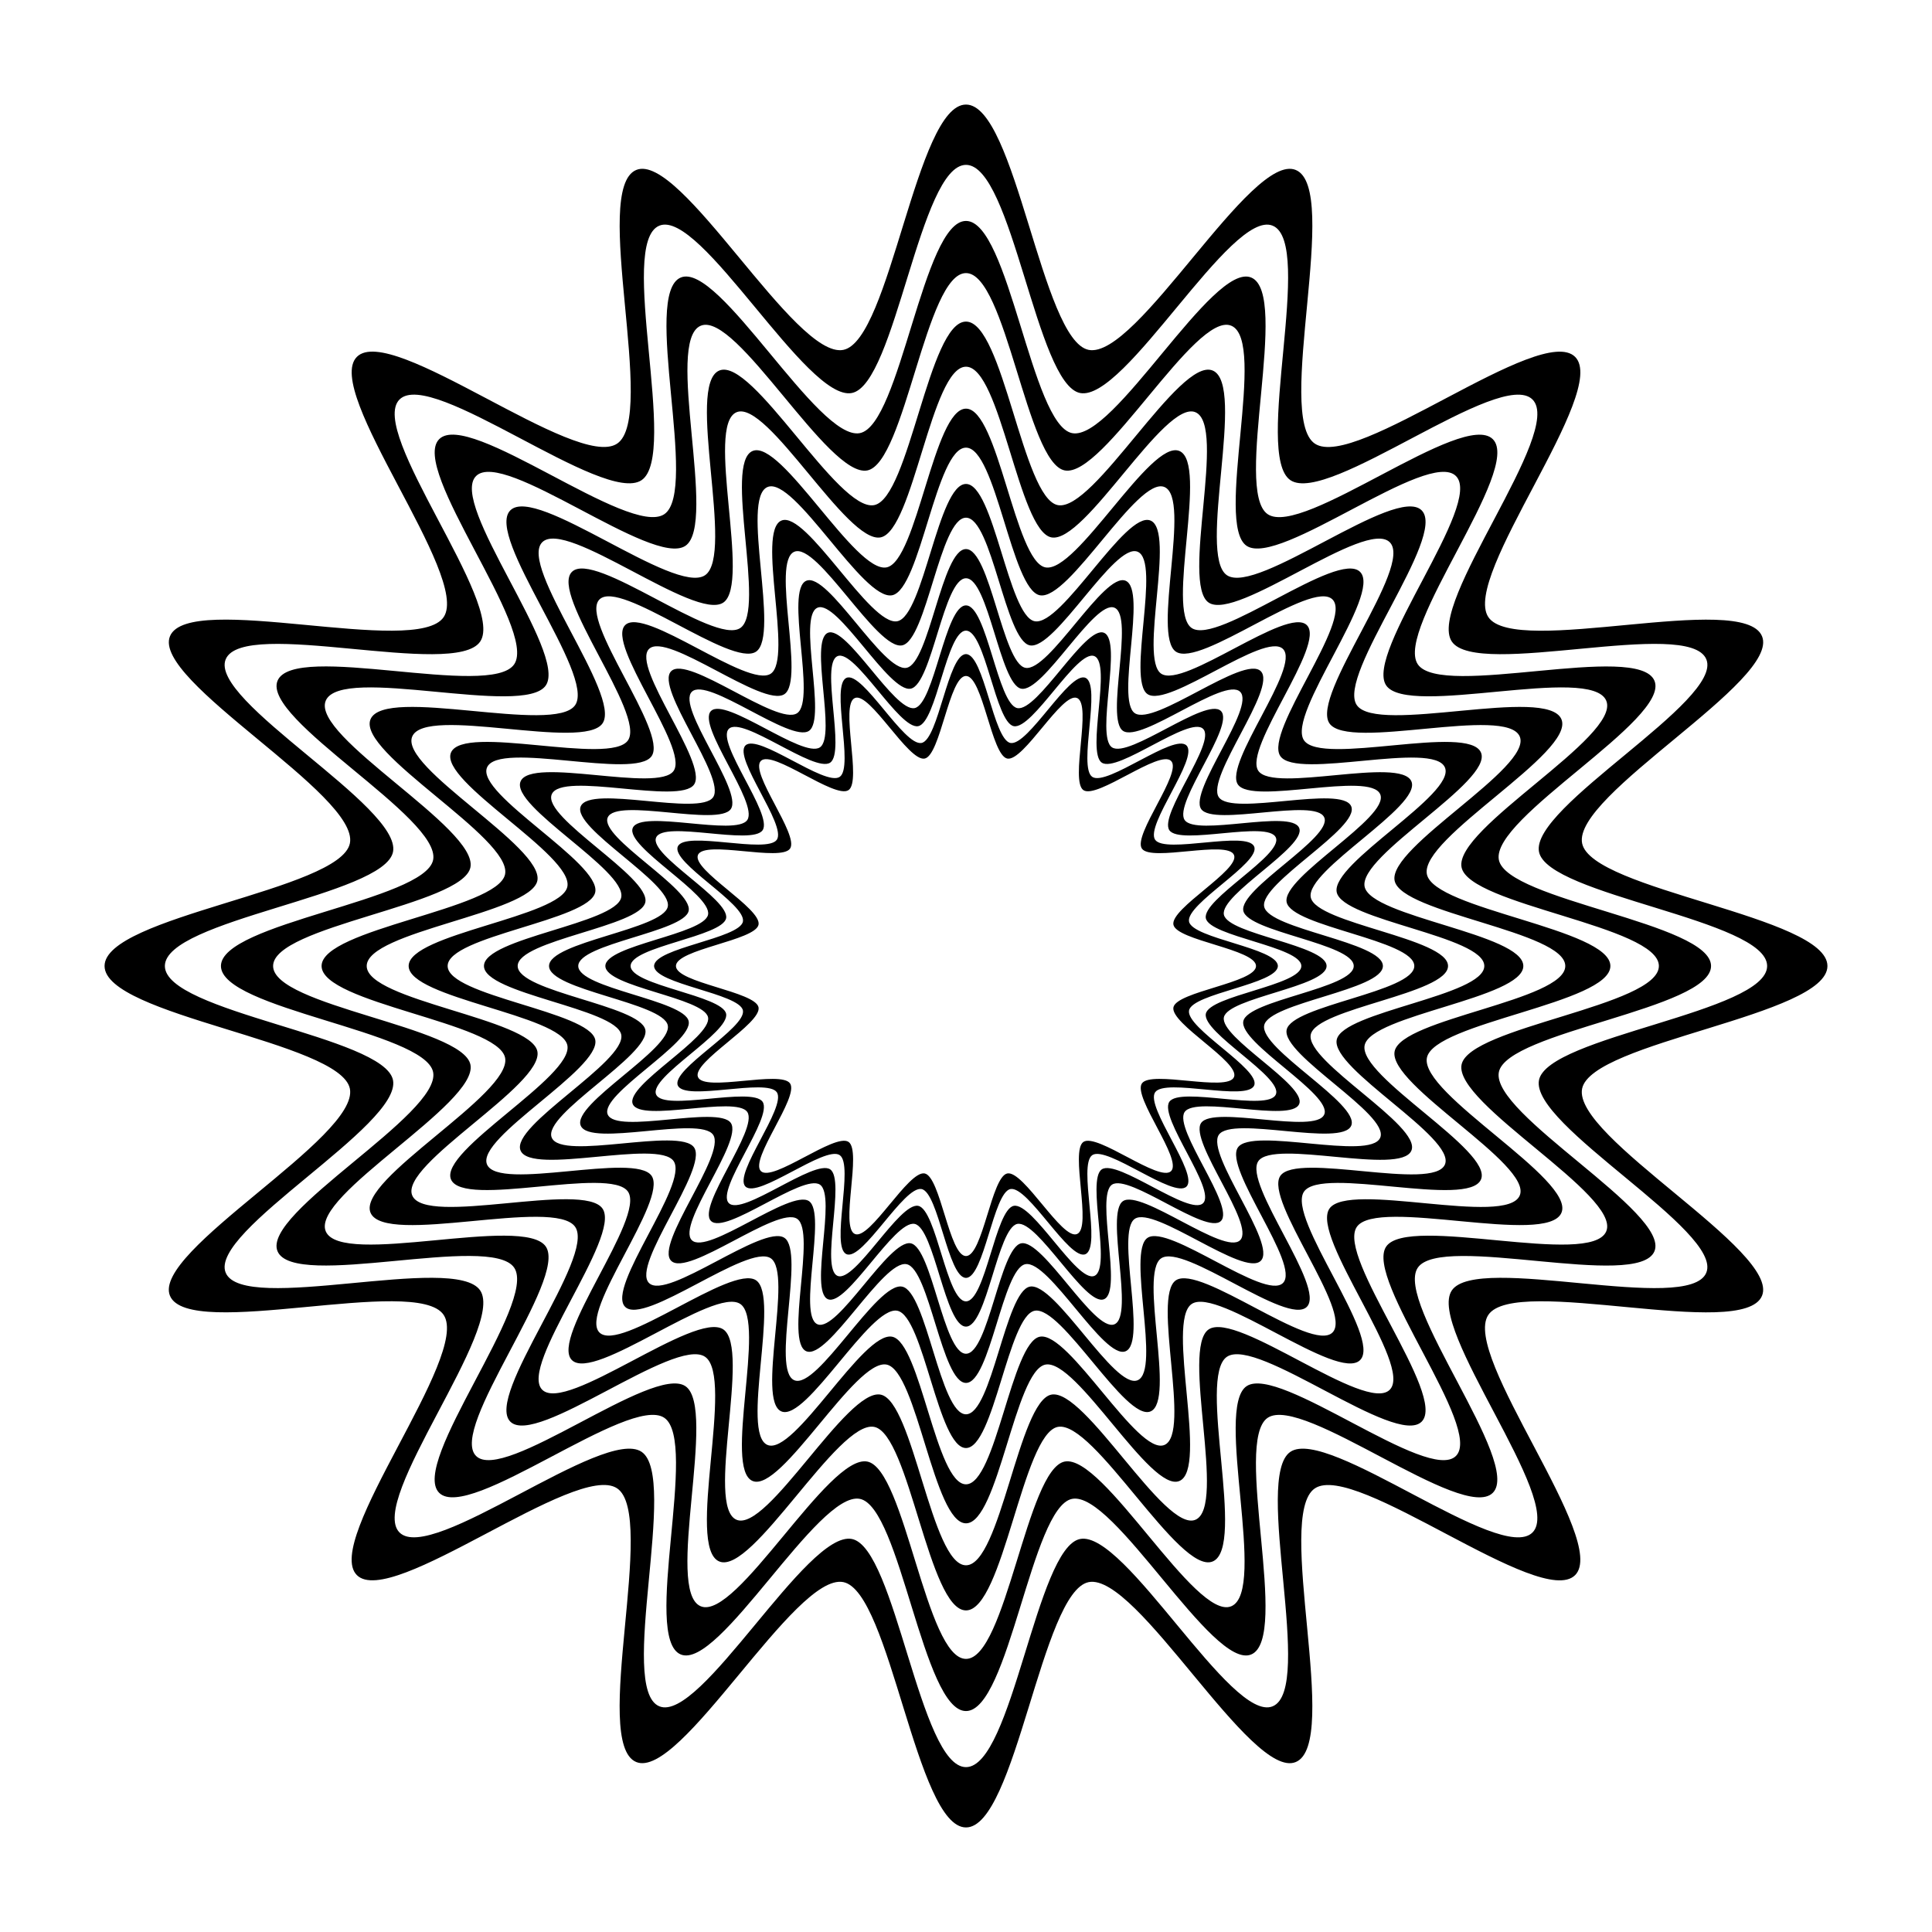 <?xml version="1.0" encoding="UTF-8"?>
<!-- Uploaded to: ICON Repo, www.iconrepo.com, Generator: ICON Repo Mixer Tools -->
<svg fill="#000000" width="800px" height="800px" version="1.1" viewBox="144 144 512 512" xmlns="http://www.w3.org/2000/svg">
 <path d="m628.29 400c0-13.18-62.547-20.059-65.012-32.516-2.543-12.836 52.57-43.07 47.676-54.879-4.981-12.016-65.375 5.617-72.523-5.062-7.203-10.762 32.121-59.84 22.996-68.965s-58.207 30.199-68.969 22.996c-10.68-7.152 6.953-67.543-5.062-72.527-11.809-4.898-42.047 50.215-54.883 47.676-12.453-2.465-19.332-65.012-32.512-65.012s-20.059 62.547-32.516 65.012c-12.836 2.539-43.066-52.574-54.875-47.68-12.016 4.981 5.617 65.375-5.062 72.523-10.762 7.203-59.84-32.121-68.965-23-9.125 9.125 30.199 58.207 22.996 68.969-7.152 10.68-67.543-6.953-72.527 5.062-4.898 11.809 50.215 42.047 47.676 54.883-2.469 12.461-65.016 19.34-65.016 32.52s62.547 20.059 65.012 32.516c2.539 12.832-52.574 43.066-47.68 54.875 4.981 12.016 65.375-5.617 72.523 5.062 7.203 10.762-32.121 59.84-22.996 68.965s58.207-30.199 68.969-22.996c10.68 7.148-6.953 67.543 5.062 72.527 11.809 4.898 42.047-50.215 54.883-47.676 12.457 2.465 19.332 65.016 32.516 65.016 13.18 0 20.059-62.547 32.516-65.012 12.836-2.539 43.066 52.574 54.875 47.68 12.016-4.981-5.617-65.375 5.062-72.523 10.762-7.203 59.84 32.121 68.965 22.996s-30.199-58.207-22.996-68.969c7.152-10.68 67.543 6.953 72.527-5.062 4.898-11.809-50.215-42.047-47.676-54.883 2.465-12.457 65.016-19.336 65.016-32.516zm-32.102 81.277c-4.633 11.176-60.801-5.223-67.449 4.711-6.699 10.008 29.871 55.652 21.387 64.141-8.492 8.484-54.137-28.09-64.145-21.391-9.93 6.648 6.465 62.816-4.707 67.449-10.984 4.555-39.098-46.703-51.035-44.34-11.586 2.289-17.98 60.461-30.238 60.461s-18.652-58.168-30.238-60.461c-11.938-2.363-40.055 48.895-51.039 44.34-11.176-4.633 5.223-60.801-4.711-67.449-10.008-6.699-55.652 29.871-64.141 21.383-8.484-8.484 28.09-54.129 21.387-64.137-6.648-9.93-62.816 6.465-67.449-4.707-4.555-10.98 46.703-39.098 44.34-51.035-2.289-11.59-60.457-17.984-60.457-30.242s58.168-18.656 60.461-30.238c2.363-11.938-48.895-40.055-44.34-51.039 4.633-11.176 60.801 5.223 67.449-4.711 6.699-10.008-29.871-55.656-21.387-64.141s54.129 28.09 64.137 21.387c9.93-6.648-6.465-62.816 4.707-67.449 10.984-4.555 39.098 46.703 51.035 44.34 11.59-2.289 17.988-60.457 30.246-60.457s18.652 58.168 30.238 60.461c11.938 2.363 40.055-48.895 51.039-44.34 11.176 4.633-5.223 60.801 4.711 67.449 10.008 6.699 55.652-29.871 64.141-21.387 8.484 8.484-28.09 54.129-21.387 64.137 6.648 9.934 62.816-6.465 67.449 4.707 4.555 10.984-46.703 39.098-44.34 51.035 2.285 11.59 60.457 17.988 60.457 30.246s-58.168 18.652-60.461 30.238c-2.363 11.938 48.891 40.055 44.336 51.039zm1.258-81.277c0-11.398-54.098-17.348-56.23-28.121-2.195-11.102 45.473-37.25 41.238-47.461-4.309-10.391-56.543 4.856-62.727-4.379-6.231-9.309 27.781-51.758 19.891-59.648-7.891-7.891-50.344 26.121-59.648 19.887-9.238-6.184 6.012-58.418-4.379-62.727-10.215-4.238-36.363 43.43-47.469 41.234-10.773-2.137-16.723-56.234-28.121-56.234s-17.348 54.098-28.121 56.23c-11.102 2.195-37.25-45.473-47.461-41.238-10.391 4.309 4.856 56.543-4.379 62.727-9.309 6.231-51.758-27.781-59.648-19.891s26.121 50.344 19.887 59.648c-6.184 9.238-58.418-6.012-62.727 4.379-4.234 10.215 43.43 36.367 41.234 47.469-2.137 10.773-56.234 16.723-56.234 28.125 0 11.398 54.098 17.348 56.23 28.121 2.195 11.102-45.473 37.25-41.238 47.461 4.309 10.391 56.543-4.859 62.727 4.379 6.231 9.309-27.781 51.758-19.891 59.648s50.344-26.121 59.648-19.887c9.238 6.184-6.012 58.418 4.379 62.727 10.215 4.234 36.363-43.43 47.469-41.234 10.773 2.133 16.723 56.23 28.121 56.23 11.398 0 17.348-54.098 28.121-56.23 11.102-2.195 37.25 45.473 47.461 41.238 10.391-4.309-4.856-56.543 4.379-62.727 9.309-6.231 51.758 27.781 59.648 19.891 7.891-7.891-26.121-50.344-19.887-59.648 6.184-9.238 58.418 6.012 62.727-4.379 4.234-10.215-43.43-36.363-41.234-47.469 2.137-10.773 56.234-16.723 56.234-28.121zm-27.766 70.297c-4.008 9.664-52.586-4.516-58.336 4.074-5.797 8.656 25.836 48.137 18.496 55.473-7.34 7.34-46.816-24.293-55.473-18.5-8.59 5.75 5.59 54.328-4.074 58.336-9.5 3.938-33.816-40.391-44.141-38.352-10.02 1.984-15.551 52.297-26.152 52.297s-16.133-50.312-26.152-52.293c-10.324-2.043-34.645 42.289-44.145 38.348-9.664-4.008 4.516-52.586-4.074-58.336-8.656-5.797-48.137 25.836-55.473 18.496-7.34-7.34 24.293-46.816 18.5-55.473-5.75-8.59-54.328 5.59-58.336-4.074-3.938-9.5 40.395-33.816 38.352-44.141-1.988-10.02-52.297-15.551-52.297-26.152s50.312-16.133 52.293-26.152c2.043-10.324-42.289-34.645-38.348-44.145 4.008-9.664 52.586 4.516 58.336-4.074 5.797-8.656-25.836-48.137-18.496-55.473 7.34-7.34 46.816 24.293 55.473 18.5 8.59-5.75-5.59-54.328 4.074-58.336 9.5-3.938 33.816 40.395 44.141 38.352 10.016-1.988 15.551-52.301 26.152-52.301s16.133 50.312 26.152 52.293c10.324 2.043 34.645-42.289 44.145-38.348 9.664 4.008-4.516 52.586 4.074 58.336 8.656 5.797 48.137-25.836 55.473-18.496 7.34 7.34-24.293 46.816-18.5 55.473 5.75 8.59 54.328-5.59 58.336 4.074 3.938 9.5-40.395 33.816-38.352 44.141 1.98 10.02 52.293 15.551 52.293 26.156 0 10.602-50.312 16.133-52.293 26.152-2.039 10.324 42.293 34.645 38.352 44.145zm1.09-70.297c0-9.859-46.789-15.004-48.633-24.324-1.898-9.602 39.328-32.219 35.664-41.051-3.727-8.988-48.906 4.203-54.254-3.789-5.383-8.047 24.035-44.762 17.207-51.59-6.824-6.824-43.543 22.59-51.59 17.203-7.988-5.348 5.199-50.527-3.789-54.254-8.836-3.664-31.453 37.562-41.055 35.664-9.316-1.844-14.461-48.633-24.32-48.633s-15.004 46.789-24.324 48.633c-9.602 1.898-32.219-39.328-41.051-35.664-8.988 3.727 4.199 48.906-3.789 54.254-8.051 5.391-44.766-24.027-51.59-17.203-6.824 6.824 22.59 43.543 17.199 51.59-5.348 7.988-50.527-5.199-54.254 3.789-3.664 8.836 37.562 31.453 35.664 41.055-1.84 9.316-48.629 14.461-48.629 24.32s46.789 15.004 48.633 24.324c1.898 9.602-39.328 32.215-35.664 41.051 3.727 8.988 48.906-4.203 54.254 3.789 5.387 8.047-24.031 44.762-17.207 51.586 6.824 6.824 43.543-22.59 51.59-17.199 7.988 5.348-5.199 50.527 3.789 54.254 8.836 3.664 31.453-37.562 41.055-35.664 9.316 1.844 14.465 48.633 24.324 48.633s15.004-46.789 24.324-48.633c9.602-1.898 32.219 39.328 41.051 35.664 8.988-3.727-4.199-48.906 3.789-54.254 8.051-5.391 44.766 24.027 51.59 17.203 6.824-6.824-22.59-43.539-17.199-51.59 5.348-7.988 50.527 5.199 54.254-3.789 3.664-8.836-37.562-31.453-35.664-41.055 1.836-9.316 48.625-14.461 48.625-24.32zm-24.016 60.801c-3.465 8.359-45.48-3.906-50.457 3.523-5.012 7.484 22.344 41.633 15.996 47.98-6.348 6.348-40.492-21.012-47.977-16-7.43 4.973 4.836 46.988-3.523 50.453-8.215 3.406-29.246-34.938-38.176-33.168-8.664 1.711-13.449 45.227-22.617 45.227s-13.953-43.516-22.621-45.227c-8.93-1.766-29.965 36.574-38.18 33.168-8.359-3.465 3.906-45.48-3.523-50.457-7.484-5.012-41.633 22.344-47.98 15.996-6.348-6.348 21.012-40.492 16-47.977-4.973-7.43-46.988 4.836-50.453-3.523-3.406-8.215 34.938-29.246 33.168-38.176-1.715-8.668-45.23-13.453-45.23-22.621s43.516-13.953 45.227-22.621c1.766-8.93-36.574-29.965-33.168-38.18 3.465-8.359 45.48 3.906 50.457-3.523 5.012-7.488-22.344-41.633-15.996-47.98 6.348-6.348 40.492 21.012 47.977 16 7.43-4.973-4.836-46.988 3.523-50.453 8.215-3.406 29.246 34.934 38.176 33.168 8.668-1.715 13.449-45.227 22.621-45.227 9.168 0 13.953 43.516 22.621 45.227 8.93 1.766 29.965-36.574 38.18-33.168 8.359 3.465-3.906 45.48 3.523 50.457 7.484 5.012 41.633-22.344 47.98-15.996 6.348 6.348-21.012 40.492-16 47.977 4.973 7.43 46.988-4.836 50.453 3.523 3.406 8.215-34.938 29.246-33.168 38.176 1.715 8.664 45.23 13.449 45.23 22.621 0 9.168-43.516 13.953-45.227 22.621-1.77 8.93 36.574 29.961 33.164 38.18zm0.945-60.801c0-8.527-40.469-12.977-42.062-21.039-1.645-8.305 34.016-27.863 30.848-35.504-3.223-7.773-42.297 3.633-46.922-3.277-4.66-6.961 20.781-38.715 14.879-44.621-5.902-5.902-37.66 19.539-44.621 14.879-6.91-4.625 4.496-43.699-3.277-46.926-7.641-3.168-27.203 32.488-35.508 30.848-8.059-1.594-12.508-42.062-21.035-42.062s-12.977 40.469-21.039 42.062c-8.305 1.645-27.863-34.016-35.504-30.848-7.773 3.223 3.633 42.297-3.277 46.922-6.961 4.66-38.719-20.781-44.621-14.879-5.902 5.902 19.539 37.66 14.879 44.621-4.625 6.91-43.699-4.496-46.926 3.277-3.168 7.641 32.488 27.203 30.848 35.508-1.594 8.059-42.062 12.508-42.062 21.035s40.469 12.977 42.062 21.039c1.645 8.305-34.016 27.863-30.848 35.504 3.223 7.773 42.297-3.633 46.922 3.277 4.66 6.961-20.781 38.719-14.879 44.621 5.902 5.902 37.66-19.539 44.621-14.879 6.91 4.625-4.496 43.699 3.277 46.922 7.641 3.168 27.203-32.488 35.508-30.848 8.059 1.598 12.512 42.066 21.039 42.066s12.977-40.469 21.039-42.062c8.305-1.645 27.863 34.016 35.504 30.848 7.773-3.223-3.633-42.297 3.277-46.922 6.961-4.66 38.719 20.781 44.621 14.879s-19.539-37.66-14.879-44.621c4.625-6.91 43.699 4.496 46.926-3.277 3.168-7.641-32.488-27.203-30.848-35.508 1.59-8.059 42.059-12.508 42.059-21.035zm-20.77 52.586c-2.996 7.231-39.336-3.379-43.641 3.047-4.336 6.477 19.328 36.008 13.836 41.496-5.492 5.488-35.02-18.172-41.496-13.836-6.426 4.301 4.184 40.641-3.047 43.637-7.106 2.945-25.297-30.215-33.02-28.688-7.496 1.484-11.633 39.117-19.566 39.117-7.93 0-12.07-37.633-19.566-39.117-7.723-1.527-25.914 31.633-33.023 28.688-7.231-2.996 3.379-39.336-3.047-43.641-6.477-4.336-36.008 19.324-41.496 13.836s18.172-35.02 13.836-41.496c-4.301-6.426-40.641 4.184-43.637-3.047-2.945-7.106 30.215-25.297 28.688-33.02-1.484-7.496-39.117-11.633-39.117-19.566 0-7.93 37.633-12.07 39.117-19.566 1.527-7.723-31.633-25.918-28.688-33.023 2.996-7.231 39.336 3.379 43.641-3.047 4.336-6.477-19.324-36.008-13.836-41.496 5.488-5.488 35.02 18.172 41.496 13.836 6.426-4.301-4.184-40.641 3.047-43.637 7.106-2.945 25.297 30.215 33.02 28.688 7.496-1.484 11.633-39.117 19.566-39.117 7.93 0 12.07 37.637 19.566 39.117 7.723 1.527 25.914-31.633 33.023-28.688 7.231 3-3.379 39.336 3.047 43.641 6.477 4.336 36.008-19.324 41.496-13.836 5.488 5.488-18.172 35.02-13.836 41.496 4.301 6.426 40.641-4.184 43.637 3.047 2.945 7.106-30.215 25.297-28.688 33.02 1.484 7.496 39.117 11.633 39.117 19.566 0 7.93-37.633 12.07-39.117 19.562-1.527 7.727 31.633 25.922 28.688 33.027zm0.816-52.586c0-7.375-35-11.223-36.379-18.195-1.422-7.184 29.422-24.102 26.68-30.707-2.789-6.723-36.582 3.144-40.582-2.832-4.031-6.023 17.977-33.484 12.871-38.59-5.109-5.109-32.574 16.895-38.598 12.863-5.977-4 3.891-37.797-2.832-40.586-6.609-2.742-23.527 28.102-30.711 26.68-6.969-1.379-10.82-36.379-18.195-36.379s-11.223 35-18.195 36.379c-7.184 1.422-24.102-29.422-30.707-26.68-6.723 2.789 3.144 36.582-2.832 40.582-6.023 4.031-33.484-17.977-38.59-12.871-5.106 5.106 16.898 32.57 12.867 38.594-4 5.977-37.797-3.891-40.586 2.832-2.742 6.609 28.098 23.527 26.68 30.711-1.379 6.969-36.379 10.82-36.379 18.195s35 11.223 36.379 18.195c1.422 7.184-29.422 24.098-26.68 30.707 2.789 6.723 36.582-3.141 40.582 2.832 4.031 6.023-17.977 33.484-12.871 38.594 5.106 5.106 32.57-16.898 38.594-12.867 5.977 4-3.891 37.797 2.832 40.586 6.609 2.742 23.527-28.102 30.711-26.68 6.969 1.379 10.82 36.379 18.195 36.379s11.223-35 18.195-36.379c7.184-1.422 24.102 29.418 30.707 26.68 6.723-2.789-3.144-36.582 2.832-40.582 6.023-4.031 33.484 17.977 38.59 12.871s-16.898-32.57-12.867-38.594c4-5.977 37.797 3.891 40.586-2.832 2.742-6.609-28.098-23.527-26.68-30.711 1.379-6.973 36.383-10.82 36.383-18.195zm-17.965 45.48c-2.594 6.254-34.023-2.922-37.742 2.637-3.75 5.602 16.715 31.145 11.965 35.891-4.75 4.75-30.289-15.719-35.891-11.969-5.559 3.723 3.617 35.148-2.633 37.742-6.144 2.547-21.879-26.133-28.559-24.812-6.484 1.285-10.062 33.832-16.922 33.832s-10.438-32.551-16.922-33.832c-6.68-1.32-22.414 27.359-28.562 24.812-6.254-2.594 2.922-34.023-2.637-37.742-5.602-3.75-31.145 16.715-35.891 11.965-4.75-4.75 15.719-30.289 11.969-35.891-3.719-5.559-35.148 3.617-37.742-2.633-2.547-6.144 26.133-21.879 24.812-28.559-1.281-6.484-33.832-10.062-33.832-16.922s32.551-10.438 33.832-16.922c1.32-6.68-27.359-22.414-24.812-28.562 2.594-6.254 34.023 2.922 37.742-2.637 3.75-5.602-16.715-31.145-11.965-35.891 4.75-4.75 30.289 15.719 35.891 11.969 5.559-3.719-3.617-35.148 2.633-37.742 6.144-2.547 21.879 26.133 28.559 24.812 6.484-1.281 10.066-33.832 16.926-33.832s10.438 32.551 16.922 33.832c6.68 1.32 22.414-27.359 28.562-24.812 6.254 2.594-2.922 34.023 2.637 37.742 5.602 3.75 31.145-16.715 35.891-11.965 4.75 4.75-15.719 30.289-11.969 35.891 3.719 5.559 35.148-3.617 37.742 2.637 2.547 6.144-26.133 21.879-24.812 28.559 1.281 6.484 33.832 10.062 33.832 16.922s-32.551 10.438-33.832 16.922c-1.324 6.68 27.355 22.414 24.809 28.559zm0.703-45.48c0-6.379-30.273-9.707-31.465-15.738-1.23-6.211 25.445-20.844 23.074-26.559-2.41-5.816-31.641 2.719-35.102-2.449-3.488-5.207 15.547-28.961 11.129-33.379-4.414-4.414-28.172 14.617-33.379 11.129-5.168-3.461 3.363-32.691-2.449-35.102-5.715-2.371-20.348 24.305-26.562 23.074-6.027-1.191-9.359-31.465-15.738-31.465-6.379 0-9.707 30.273-15.738 31.465-6.211 1.23-20.844-25.445-26.559-23.074-5.816 2.41 2.719 31.641-2.449 35.102-5.207 3.488-28.961-15.547-33.379-11.129-4.414 4.414 14.617 28.172 11.129 33.379-3.461 5.168-32.691-3.363-35.102 2.449-2.371 5.715 24.305 20.348 23.074 26.562-1.191 6.027-31.465 9.355-31.465 15.738 0 6.379 30.273 9.707 31.465 15.738 1.23 6.211-25.445 20.844-23.074 26.559 2.41 5.816 31.641-2.719 35.102 2.449 3.488 5.207-15.547 28.961-11.129 33.379 4.414 4.418 28.172-14.617 33.379-11.129 5.168 3.461-3.363 32.691 2.449 35.102 5.715 2.371 20.348-24.305 26.562-23.074 6.031 1.188 9.363 31.461 15.742 31.461s9.707-30.273 15.738-31.465c6.211-1.23 20.844 25.445 26.559 23.074 5.816-2.41-2.719-31.641 2.449-35.102 5.207-3.488 28.961 15.547 33.379 11.129 4.414-4.414-14.617-28.172-11.129-33.379 3.461-5.168 32.691 3.363 35.102-2.449 2.371-5.715-24.305-20.348-23.074-26.562 1.191-6.027 31.461-9.355 31.461-15.734zm-15.539 39.336c-2.242 5.406-29.426-2.527-32.645 2.281-3.242 4.844 14.457 26.938 10.352 31.043-4.106 4.106-26.199-13.594-31.043-10.352-4.805 3.219 3.129 30.402-2.277 32.645-5.316 2.203-18.922-22.602-24.699-21.461-5.606 1.105-8.703 29.262-14.633 29.262-5.934 0-9.027-28.152-14.637-29.262-5.777-1.145-19.387 23.664-24.703 21.461-5.406-2.242 2.527-29.426-2.277-32.645-4.844-3.242-26.938 14.457-31.043 10.352-4.106-4.106 13.594-26.199 10.352-31.043-3.219-4.805-30.402 3.129-32.645-2.277-2.203-5.316 22.602-18.922 21.461-24.699-1.109-5.613-29.262-8.711-29.262-14.641 0-5.934 28.152-9.027 29.262-14.637 1.141-5.777-23.664-19.387-21.461-24.703 2.242-5.406 29.426 2.527 32.645-2.281 3.242-4.844-14.457-26.934-10.352-31.043 4.106-4.106 26.199 13.594 31.043 10.352 4.805-3.219-3.129-30.402 2.277-32.645 5.316-2.203 18.922 22.602 24.699 21.461 5.609-1.105 8.707-29.258 14.641-29.258s9.027 28.152 14.637 29.262c5.777 1.145 19.387-23.664 24.703-21.461 5.406 2.242-2.527 29.426 2.277 32.645 4.844 3.242 26.938-14.457 31.043-10.352 4.106 4.106-13.594 26.199-10.352 31.043 3.219 4.805 30.402-3.129 32.645 2.277 2.203 5.316-22.602 18.922-21.461 24.699 1.105 5.609 29.262 8.707 29.262 14.641s-28.152 9.027-29.262 14.637c-1.145 5.773 23.66 19.383 21.457 24.699zm0.613-39.336c0-5.516-26.184-8.398-27.215-13.609-1.062-5.371 22.008-18.027 19.957-22.973-2.086-5.031-27.367 2.352-30.359-2.121-3.016-4.504 13.445-25.047 9.625-28.867-3.82-3.82-24.363 12.641-28.871 9.625-4.469-2.992 2.91-28.273-2.121-30.359-4.945-2.051-17.602 21.02-22.973 19.957-5.215-1.031-8.094-27.215-13.609-27.215-5.516 0-8.398 26.184-13.609 27.215-5.371 1.062-18.027-22.008-22.973-19.957-5.027 2.086 2.352 27.367-2.121 30.359-4.504 3.016-25.051-13.445-28.867-9.629-3.82 3.82 12.641 24.363 9.625 28.871-2.992 4.469-28.273-2.91-30.359 2.121-2.051 4.945 21.02 17.602 19.957 22.973-1.031 5.215-27.215 8.094-27.215 13.609s26.184 8.398 27.215 13.609c1.062 5.371-22.008 18.027-19.957 22.973 2.086 5.027 27.367-2.352 30.359 2.121 3.016 4.504-13.445 25.051-9.625 28.867 3.82 3.82 24.363-12.641 28.871-9.625 4.469 2.992-2.91 28.273 2.121 30.359 4.945 2.051 17.602-21.02 22.973-19.957 5.215 1.031 8.094 27.215 13.609 27.215s8.398-26.184 13.609-27.215c5.371-1.062 18.027 22.008 22.973 19.957 5.027-2.086-2.352-27.367 2.121-30.359 4.504-3.016 25.051 13.445 28.867 9.625 3.82-3.82-12.641-24.363-9.625-28.871 2.992-4.469 28.273 2.91 30.359-2.121 2.051-4.945-21.02-17.602-19.957-22.973 1.035-5.211 27.215-8.09 27.215-13.605zm-13.438 34.023c-1.941 4.676-25.449-2.188-28.234 1.973-2.805 4.188 12.504 23.297 8.953 26.848-3.551 3.551-22.66-11.758-26.848-8.953-4.156 2.785 2.707 26.293-1.973 28.234-4.598 1.906-16.367-19.551-21.363-18.562-4.852 0.961-7.527 25.309-12.66 25.309-5.133 0-7.809-24.348-12.66-25.309-4.996-0.988-16.766 20.465-21.363 18.559-4.676-1.941 2.188-25.449-1.973-28.234-4.191-2.805-23.297 12.504-26.848 8.953-3.551-3.551 11.758-22.66 8.953-26.848-2.785-4.156-26.293 2.707-28.234-1.969-1.906-4.598 19.551-16.367 18.562-21.363-0.961-4.852-25.309-7.527-25.309-12.66 0-5.129 24.348-7.809 25.309-12.66 0.988-4.996-20.465-16.766-18.559-21.363 1.941-4.676 25.449 2.188 28.234-1.973 2.805-4.191-12.504-23.297-8.953-26.848s22.66 11.758 26.848 8.953c4.156-2.785-2.707-26.293 1.973-28.234 4.598-1.906 16.367 19.551 21.363 18.562 4.852-0.957 7.527-25.309 12.66-25.309s7.809 24.352 12.66 25.309c4.996 0.988 16.766-20.465 21.363-18.559 4.676 1.941-2.188 25.449 1.973 28.234 4.191 2.805 23.297-12.504 26.848-8.953 3.551 3.551-11.758 22.66-8.953 26.848 2.785 4.156 26.293-2.707 28.234 1.973 1.906 4.598-19.551 16.367-18.562 21.363 0.961 4.848 25.309 7.527 25.309 12.66 0 5.133-24.348 7.809-25.309 12.656-0.988 4.992 20.465 16.766 18.559 21.359zm0.527-34.023c0-4.773-22.645-7.262-23.539-11.773-0.918-4.648 19.035-15.594 17.262-19.867-1.805-4.352-23.668 2.035-26.258-1.832-2.609-3.894 11.629-21.664 8.324-24.969-3.301-3.305-21.066 10.934-24.965 8.324-3.867-2.59 2.516-24.453-1.832-26.258-4.277-1.773-15.223 18.18-19.871 17.262-4.512-0.891-7-23.539-11.773-23.539-4.773 0-7.262 22.645-11.773 23.539-4.648 0.918-15.594-19.035-19.867-17.262-4.348 1.805 2.035 23.668-1.832 26.258-3.894 2.609-21.664-11.629-24.969-8.328-3.305 3.305 10.934 21.074 8.324 24.969-2.59 3.867-24.453-2.516-26.258 1.832-1.773 4.277 18.18 15.223 17.262 19.871-0.891 4.512-23.539 7-23.539 11.773s22.645 7.262 23.539 11.773c0.918 4.648-19.035 15.594-17.262 19.867 1.805 4.348 23.668-2.035 26.258 1.832 2.609 3.898-11.629 21.664-8.324 24.969 3.305 3.305 21.074-10.934 24.969-8.324 3.867 2.59-2.516 24.453 1.832 26.258 4.277 1.773 15.223-18.18 19.871-17.262 4.512 0.891 7 23.539 11.773 23.539s7.262-22.645 11.773-23.539c4.648-0.918 15.594 19.035 19.867 17.262 4.348-1.805-2.035-23.668 1.832-26.258 3.894-2.609 21.664 11.629 24.969 8.328 3.305-3.305-10.934-21.074-8.324-24.969 2.59-3.867 24.453 2.516 26.258-1.832 1.773-4.277-18.18-15.223-17.262-19.871 0.891-4.512 23.535-7.004 23.535-11.773zm-11.621 29.426c-1.68 4.047-22.012-1.891-24.418 1.707-2.426 3.625 10.816 20.148 7.742 23.223-3.07 3.07-19.598-10.168-23.223-7.742-3.594 2.406 2.34 22.742-1.703 24.418-3.977 1.648-14.156-16.91-18.477-16.055-4.195 0.828-6.512 21.891-10.949 21.891s-6.754-21.059-10.949-21.891c-4.32-0.855-14.5 17.703-18.477 16.051-4.047-1.676 1.891-22.012-1.707-24.418-3.625-2.426-20.148 10.816-23.223 7.742-3.074-3.074 10.168-19.598 7.742-23.219-2.406-3.594-22.742 2.34-24.418-1.703-1.648-3.977 16.91-14.156 16.055-18.477-0.828-4.195-21.891-6.512-21.891-10.949s21.059-6.754 21.891-10.949c0.855-4.32-17.703-14.504-16.055-18.48 1.68-4.047 22.012 1.891 24.418-1.703 2.426-3.625-10.816-20.148-7.742-23.223 3.07-3.07 19.598 10.168 23.223 7.742 3.594-2.406-2.34-22.742 1.703-24.418 3.977-1.648 14.156 16.91 18.477 16.055 4.195-0.828 6.512-21.891 10.949-21.891s6.754 21.059 10.949 21.891c4.32 0.855 14.5-17.703 18.48-16.051 4.047 1.68-1.891 22.012 1.703 24.422 3.625 2.426 20.148-10.816 23.223-7.742 3.074 3.07-10.168 19.598-7.742 23.219 2.406 3.598 22.742-2.34 24.418 1.703 1.648 3.977-16.91 14.156-16.055 18.477 0.828 4.195 21.891 6.512 21.891 10.949s-21.059 6.754-21.891 10.949c-0.855 4.316 17.703 14.496 16.055 18.473z"/>
</svg>